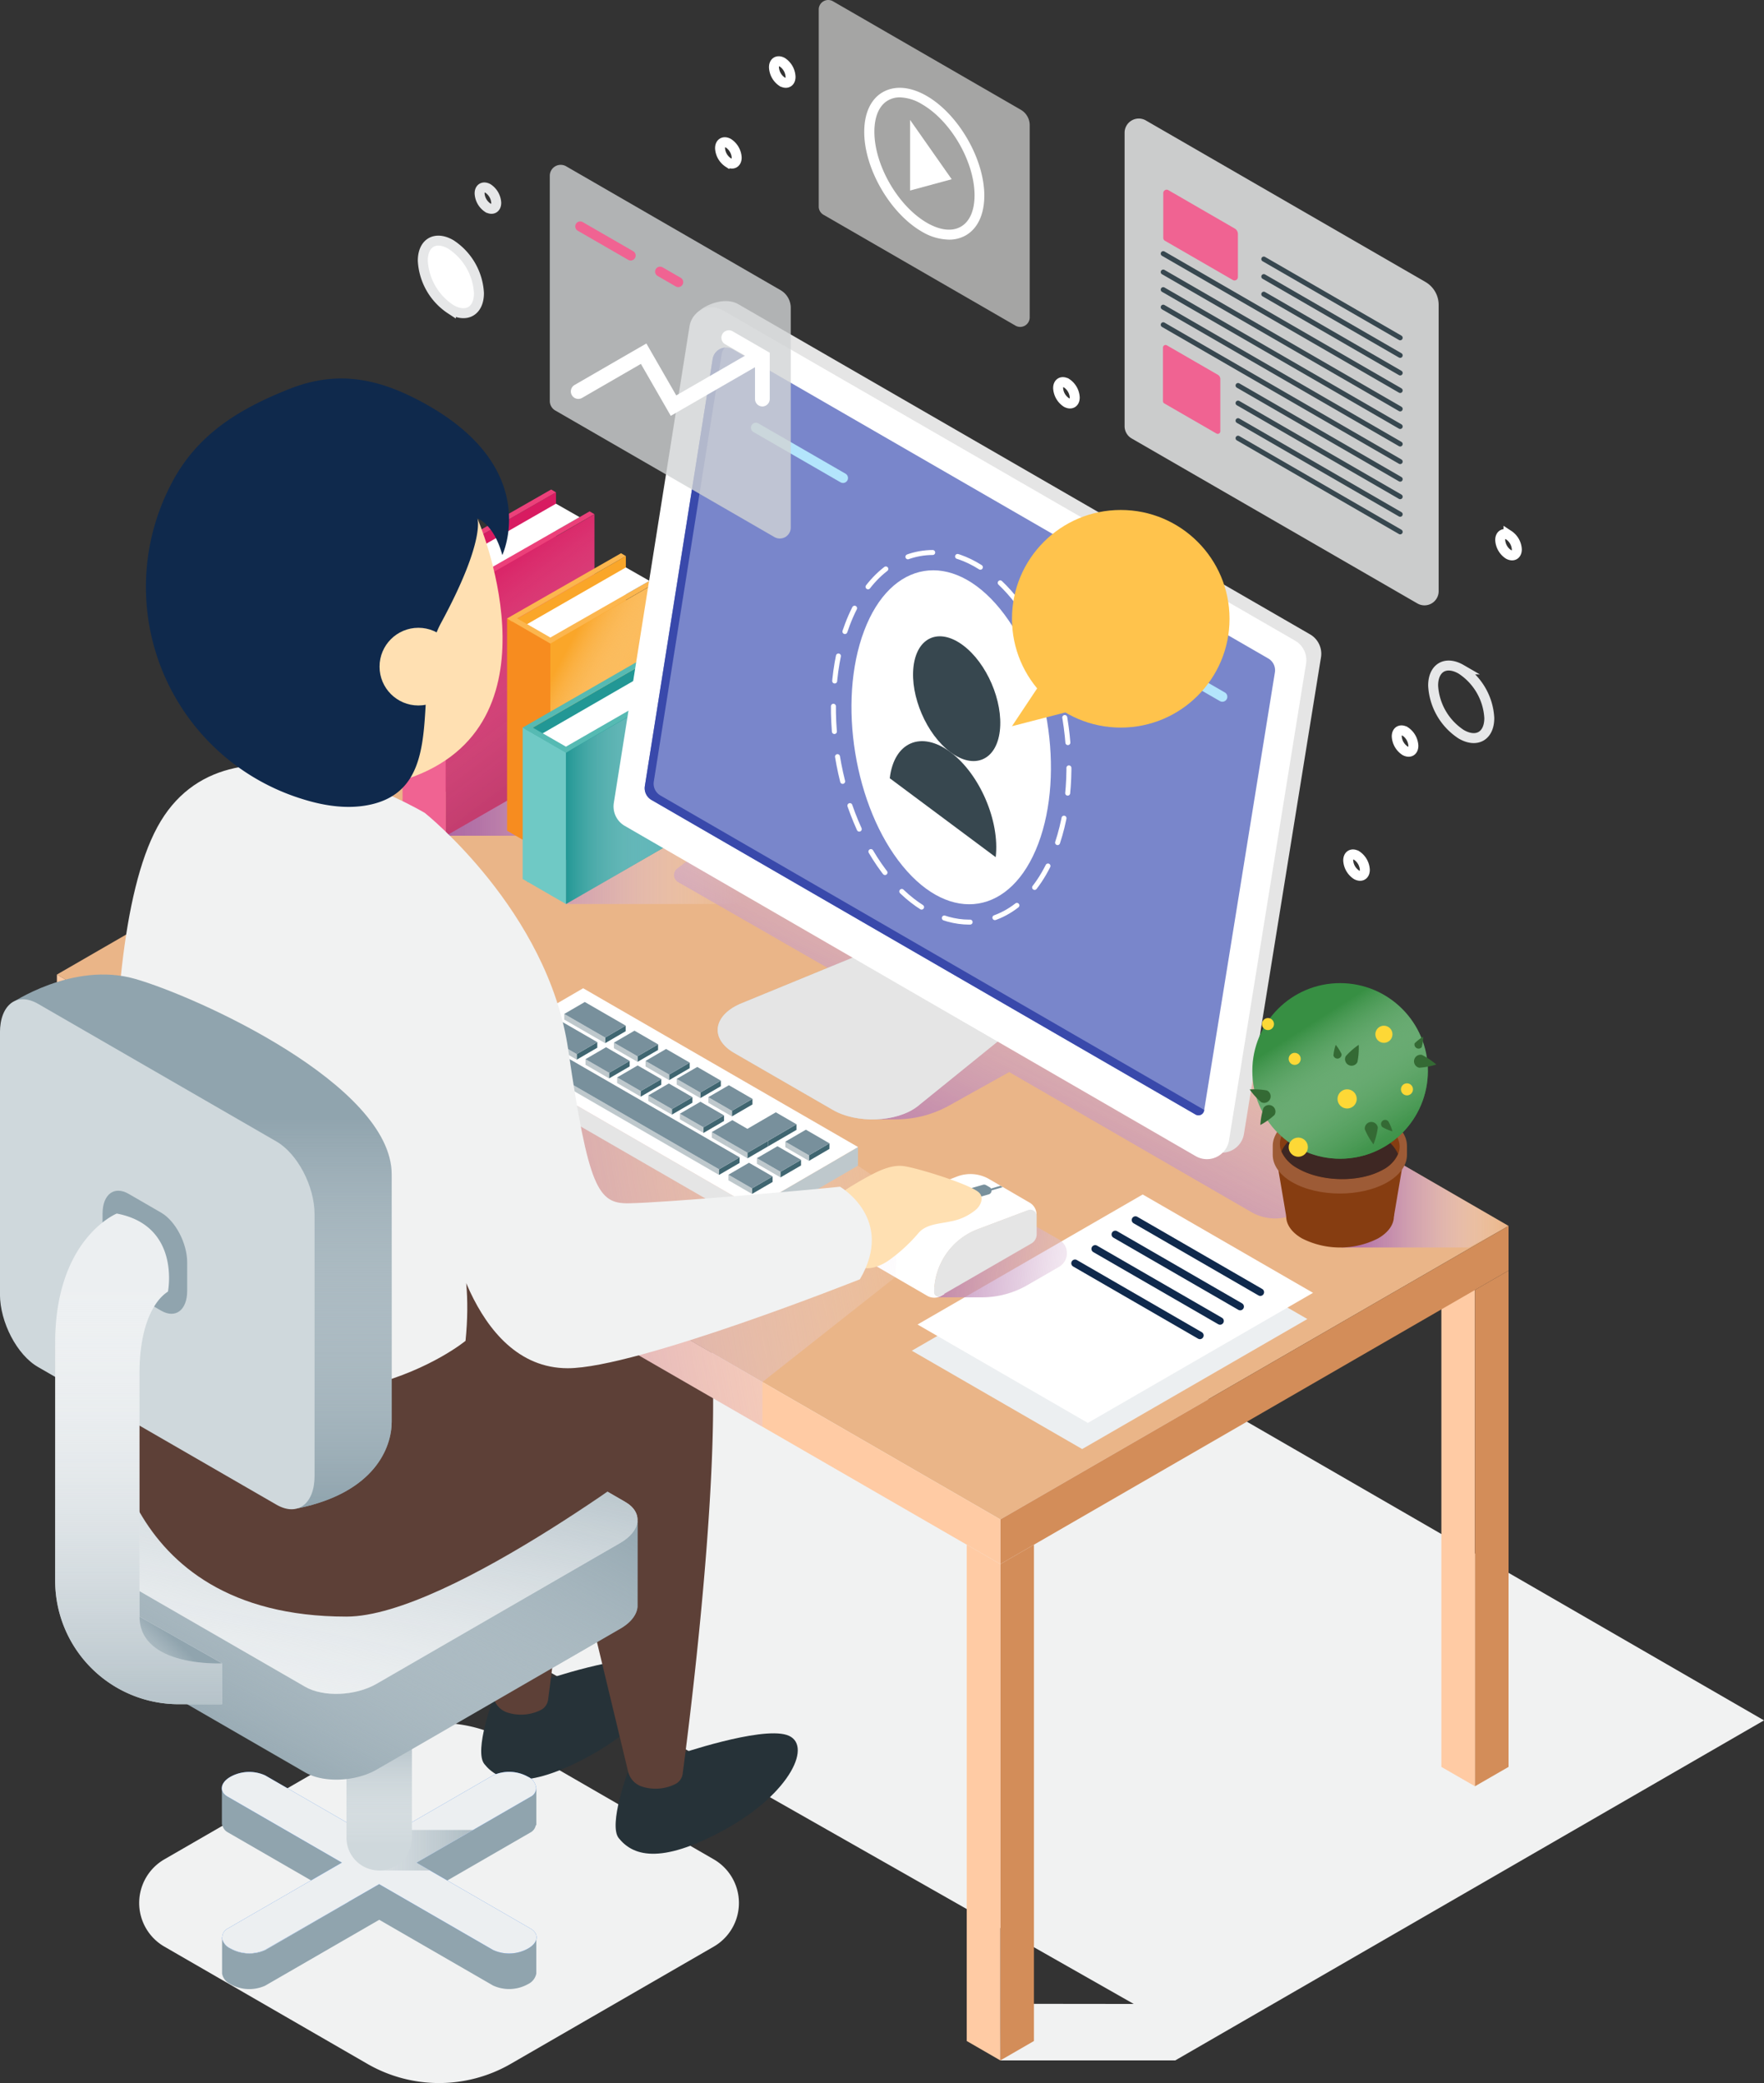 <svg xmlns="http://www.w3.org/2000/svg" xmlns:xlink="http://www.w3.org/1999/xlink" viewBox="0 0 354.34 418.27"><rect x="0" y="0" width="354.34" height="418.27" fill="#333333" stroke="none"/><defs><style>.cls-1{isolation:isolate;}.cls-2,.cls-21,.cls-3,.cls-48,.cls-62,.cls-67{fill:none;}.cls-2,.cls-62{stroke:#fff;}.cls-2,.cls-21,.cls-3,.cls-4,.cls-62,.cls-67{stroke-miterlimit:10;}.cls-2,.cls-3,.cls-4,.cls-48,.cls-69{stroke-width:2px;}.cls-3,.cls-4{stroke:#e6e7e8;}.cls-20,.cls-4{fill:#fff;}.cls-5,.cls-50,.cls-64{fill:#f1f2f2;}.cls-11,.cls-13,.cls-14,.cls-15,.cls-18,.cls-19,.cls-24,.cls-28,.cls-32,.cls-34,.cls-35,.cls-38,.cls-40,.cls-5,.cls-52,.cls-53,.cls-54,.cls-59{mix-blend-mode:multiply;}.cls-6{fill:#263238;}.cls-7{fill:#5d4037;}.cls-8{fill:#90a4ae;}.cls-9{fill:#2e7ae5;}.cls-10{fill:#eceff1;}.cls-11{fill:url(#linear-gradient);}.cls-12{fill:#cfd8dc;}.cls-13{fill:url(#linear-gradient-2);}.cls-14{fill:url(#linear-gradient-3);}.cls-15{fill:url(#linear-gradient-4);}.cls-16{fill:#ffcba4;}.cls-17{fill:#eab588;}.cls-18{fill:url(#linear-gradient-5);}.cls-19{fill:url(#linear-gradient-6);}.cls-21{stroke:#0f294c;stroke-width:1.5px;}.cls-21,.cls-48,.cls-62,.cls-67,.cls-69{stroke-linecap:round;}.cls-22{fill:#d81b61;}.cls-23{fill:#f06392;}.cls-24{opacity:0.5;fill:url(#linear-gradient-7);}.cls-25{fill:#ec407a;}.cls-26{fill:#faa629;}.cls-27{fill:#f78c1f;}.cls-28{fill:url(#linear-gradient-8);}.cls-29{fill:#fcb64e;}.cls-30{fill:#229795;}.cls-31{fill:#6fc9c5;}.cls-32{fill:url(#linear-gradient-9);}.cls-33{fill:#56bab3;}.cls-34{fill:url(#linear-gradient-10);}.cls-35{fill:url(#linear-gradient-11);}.cls-36{fill:#e5e5e5;}.cls-37{fill:#78909c;}.cls-38{fill:url(#linear-gradient-12);}.cls-39{fill:#d38d59;}.cls-40{fill:url(#linear-gradient-13);}.cls-41{fill:#bec8cc;}.cls-42{fill:#3f6570;}.cls-43{fill:#2e3333;}.cls-44{fill:#414849;}.cls-45{fill:#d0d2d3;}.cls-46{fill:#7986cb;}.cls-47{fill:#3949ab;}.cls-48{stroke:#b3e5fc;}.cls-48,.cls-69{stroke-linejoin:round;}.cls-49{fill:#ffe0b2;}.cls-51{fill:#0f294c;}.cls-52{fill:url(#linear-gradient-14);}.cls-53{fill:url(#linear-gradient-15);}.cls-54{fill:url(#linear-gradient-16);}.cls-55{fill:#863d11;}.cls-56{fill:#9d5b36;}.cls-57{fill:#3e2723;}.cls-58{fill:#378f43;}.cls-59{fill:url(#linear-gradient-17);}.cls-60{fill:#346a34;}.cls-61{fill:#fdd836;}.cls-62{stroke-dasharray:5.08 5.08;}.cls-63{fill:#37474f;}.cls-64,.cls-68{opacity:0.8;}.cls-65{fill:#dddddb;opacity:0.67;mix-blend-mode:hard-light;}.cls-66{fill:#ffc34c;}.cls-67{stroke:#37474f;}.cls-68,.cls-69{fill:#d1d3d4;}.cls-69{stroke:#f06392;}</style><linearGradient id="linear-gradient" x1="45.29" y1="371.52" x2="104.33" y2="371.52" gradientUnits="userSpaceOnUse"><stop offset="0" stop-color="#fff" stop-opacity="0"/><stop offset="1" stop-color="#90a4ae"/></linearGradient><linearGradient id="linear-gradient-2" x1="171.01" y1="402.84" x2="171.01" y2="375.49" xlink:href="#linear-gradient"/><linearGradient id="linear-gradient-3" x1="143.5" y1="391.66" x2="185.24" y2="313.47" xlink:href="#linear-gradient"/><linearGradient id="linear-gradient-4" x1="155.49" y1="392.65" x2="174.68" y2="299.11" xlink:href="#linear-gradient"/><linearGradient id="linear-gradient-5" x1="269.5" y1="241.52" x2="303.03" y2="241.52" gradientUnits="userSpaceOnUse"><stop offset="0" stop-color="#ad68a4"/><stop offset="0.11" stop-color="#b170a9" stop-opacity="0.95"/><stop offset="0.3" stop-color="#bd86b6" stop-opacity="0.8"/><stop offset="0.54" stop-color="#d0a9cb" stop-opacity="0.57"/><stop offset="0.81" stop-color="#ebdae9" stop-opacity="0.25"/><stop offset="1" stop-color="#fff" stop-opacity="0"/></linearGradient><linearGradient id="linear-gradient-6" x1="89.56" y1="165.73" x2="149.08" y2="165.73" xlink:href="#linear-gradient-5"/><linearGradient id="linear-gradient-7" x1="90.82" y1="117.38" x2="118.01" y2="153.52" gradientUnits="userSpaceOnUse"><stop offset="0" stop-color="#fff" stop-opacity="0"/><stop offset="0.17" stop-color="#ecdae1" stop-opacity="0.22"/><stop offset="0.45" stop-color="#cfa3b4" stop-opacity="0.56"/><stop offset="0.69" stop-color="#ba7c93" stop-opacity="0.8"/><stop offset="0.88" stop-color="#ad637f" stop-opacity="0.95"/><stop offset="1" stop-color="#a85a78"/></linearGradient><linearGradient id="linear-gradient-8" x1="110.01" y1="137.52" x2="132.08" y2="149.36" gradientUnits="userSpaceOnUse"><stop offset="0" stop-color="#fff" stop-opacity="0"/><stop offset="0.15" stop-color="#feeed6" stop-opacity="0.19"/><stop offset="0.38" stop-color="#fdd599" stop-opacity="0.47"/><stop offset="0.59" stop-color="#fbc169" stop-opacity="0.7"/><stop offset="0.77" stop-color="#fbb246" stop-opacity="0.86"/><stop offset="0.91" stop-color="#faa931" stop-opacity="0.96"/><stop offset="1" stop-color="#faa629"/></linearGradient><linearGradient id="linear-gradient-9" x1="113.69" y1="157.78" x2="143.33" y2="157.78" gradientUnits="userSpaceOnUse"><stop offset="0" stop-color="#fff" stop-opacity="0"/><stop offset="0.2" stop-color="#cee9ea" stop-opacity="0.26"/><stop offset="0.47" stop-color="#93ced2" stop-opacity="0.58"/><stop offset="0.71" stop-color="#68bbc0" stop-opacity="0.81"/><stop offset="0.89" stop-color="#4eafb5" stop-opacity="0.95"/><stop offset="1" stop-color="#44abb1"/></linearGradient><linearGradient id="linear-gradient-10" x1="239.85" y1="270.15" x2="286.1" y2="178.84" xlink:href="#linear-gradient-5"/><linearGradient id="linear-gradient-11" x1="267.52" y1="283.76" x2="327.73" y2="288.14" xlink:href="#linear-gradient-5"/><linearGradient id="linear-gradient-12" x1="301.94" y1="301.6" x2="348.2" y2="210.29" xlink:href="#linear-gradient-5"/><linearGradient id="linear-gradient-13" x1="126.27" y1="301.32" x2="291.6" y2="272.65" xlink:href="#linear-gradient-5"/><linearGradient id="linear-gradient-14" x1="135.23" y1="256.77" x2="135.23" y2="334.84" xlink:href="#linear-gradient"/><linearGradient id="linear-gradient-15" x1="122.68" y1="289.27" x2="122.68" y2="397.19" xlink:href="#linear-gradient"/><linearGradient id="linear-gradient-16" x1="112.3" y1="380.65" x2="130.67" y2="362.28" xlink:href="#linear-gradient"/><linearGradient id="linear-gradient-17" x1="263.16" y1="205.61" x2="279.85" y2="231.73" gradientUnits="userSpaceOnUse"><stop offset="0" stop-color="#fff" stop-opacity="0"/><stop offset="0.07" stop-color="#edf5ee" stop-opacity="0.09"/><stop offset="0.38" stop-color="#9fc9a5" stop-opacity="0.48"/><stop offset="0.66" stop-color="#67aa70" stop-opacity="0.76"/><stop offset="0.87" stop-color="#44964f" stop-opacity="0.94"/><stop offset="1" stop-color="#378f43"/></linearGradient></defs><title>illus</title><g class="cls-1"><g id="objects"><path id="_Path_" data-name="&lt;Path&gt;" class="cls-2" d="M378.75,182.25c0,1.06-.75,1.49-1.67,1a3.69,3.69,0,0,1-1.67-2.89c0-1.06.75-1.49,1.67-1A3.69,3.69,0,0,1,378.75,182.25Z" transform="translate(-94.84 -32.5)"/><path id="_Path_2" data-name="&lt;Path&gt;" class="cls-2" d="M242.82,64.15c0,1.06-.75,1.49-1.67,1a3.69,3.69,0,0,1-1.67-2.89c0-1.06.75-1.49,1.67-1A3.69,3.69,0,0,1,242.82,64.15Z" transform="translate(-94.84 -32.5)"/><path id="_Path_3" data-name="&lt;Path&gt;" class="cls-2" d="M399.53,142.82c0,1.06-.75,1.49-1.67,1a3.69,3.69,0,0,1-1.67-2.89c0-1.06.75-1.49,1.67-1A3.69,3.69,0,0,1,399.53,142.82Z" transform="translate(-94.84 -32.5)"/><path id="_Path_4" data-name="&lt;Path&gt;" class="cls-2" d="M253.64,47.93c0,1.06-.75,1.49-1.67,1A3.69,3.69,0,0,1,250.31,46c0-1.06.75-1.49,1.67-1A3.69,3.69,0,0,1,253.64,47.93Z" transform="translate(-94.84 -32.5)"/><path id="_Path_5" data-name="&lt;Path&gt;" class="cls-2" d="M310.73,112.32c0,1.06-.75,1.49-1.67,1a3.69,3.69,0,0,1-1.67-2.89c0-1.06.75-1.49,1.67-1A3.69,3.69,0,0,1,310.73,112.32Z" transform="translate(-94.84 -32.5)"/><path id="_Path_6" data-name="&lt;Path&gt;" class="cls-2" d="M369,207.16c0,1.06-.75,1.49-1.67,1a3.69,3.69,0,0,1-1.67-2.89c0-1.06.75-1.49,1.67-1A3.69,3.69,0,0,1,369,207.16Z" transform="translate(-94.84 -32.5)"/><path id="_Path_7" data-name="&lt;Path&gt;" class="cls-3" d="M194.52,73.23c0,1.06-.75,1.49-1.67,1a3.69,3.69,0,0,1-1.67-2.89c0-1.06.75-1.49,1.67-1A3.69,3.69,0,0,1,194.52,73.23Z" transform="translate(-94.84 -32.5)"/><path id="_Path_8" data-name="&lt;Path&gt;" class="cls-3" d="M394,176.68c0,3.6-2.53,5.06-5.64,3.26a12.47,12.47,0,0,1-5.64-9.77c0-3.6,2.53-5.06,5.64-3.26A12.47,12.47,0,0,1,394,176.68Z" transform="translate(-94.84 -32.5)"/><path id="_Path_9" data-name="&lt;Path&gt;" class="cls-4" d="M191.05,91.36c0,3.6-2.53,5.06-5.64,3.26a12.47,12.47,0,0,1-5.64-9.77c0-3.6,2.53-5.06,5.64-3.26A12.47,12.47,0,0,1,191.05,91.36Z" transform="translate(-94.84 -32.5)"/><path id="_Path_10" data-name="&lt;Path&gt;" class="cls-5" d="M168.62,446.91l-40.76-23.53a10.12,10.12,0,0,1,0-17.53l40.76-23.53a28.83,28.83,0,0,1,28.83,0l40.76,23.53a10.12,10.12,0,0,1,0,17.53l-40.76,23.53A28.83,28.83,0,0,1,168.62,446.91Z" transform="translate(-94.84 -32.5)"/><polygon id="_Path_11" data-name="&lt;Path&gt;" class="cls-5" points="200.94 413.73 236.07 413.73 354.34 345.45 143.9 223.95 31.59 290.97 227.74 402.39 201.01 402.36 200.94 413.73"/><g id="_Group_" data-name="&lt;Group&gt;"><path id="_Path_12" data-name="&lt;Path&gt;" class="cls-6" d="M204,369.93s16.46-5.64,21.86-3.94.9,11.68-12.41,19-18.65,5.07-21.33,1.71C190,384,194,373.31,194,373.31Z" transform="translate(-94.84 -32.5)"/><path id="_Path_13" data-name="&lt;Path&gt;" class="cls-7" d="M182.62,269.13s18.45-11,25.89,7c6.87,16.62-2.15,87-3.57,97.66a2.72,2.72,0,0,1-1.56,2.12,8.9,8.9,0,0,1-6.77.41,4.2,4.2,0,0,1-2.64-3l-16.88-70.17Z" transform="translate(-94.84 -32.5)"/></g><g id="_Group_2" data-name="&lt;Group&gt;"><path id="_Path_14" data-name="&lt;Path&gt;" class="cls-6" d="M231,384.81s16.46-5.64,21.86-3.94.9,11.68-12.41,19-18.65,5.07-21.33,1.71C217,398.9,221,388.19,221,388.19Z" transform="translate(-94.84 -32.5)"/><path id="_Path_15" data-name="&lt;Path&gt;" class="cls-7" d="M209.65,284s18.45-11,25.89,7c6.87,16.62-2.15,87-3.57,97.66a2.72,2.72,0,0,1-1.56,2.12,8.9,8.9,0,0,1-6.77.41,4.2,4.2,0,0,1-2.64-3L204.12,318Z" transform="translate(-94.84 -32.5)"/></g><g id="_Group_3" data-name="&lt;Group&gt;"><g id="_Group_4" data-name="&lt;Group&gt;"><g id="_Group_5" data-name="&lt;Group&gt;"><path id="_Path_16" data-name="&lt;Path&gt;" class="cls-8" d="M171,410.83l30.37-17.54a2,2,0,0,0,1.15-1.73l.06,0v7.4l-.12.06a2.08,2.08,0,0,1-1.09,1.45L171,418v-7.15Z" transform="translate(-94.84 -32.5)"/><path id="_Path_17" data-name="&lt;Path&gt;" class="cls-8" d="M202.57,428.79h0v-7.41l-63.16-29.85v7.4l.12.06a2.08,2.08,0,0,0,1.09,1.45l53.28,30.76a7.76,7.76,0,0,0,7-.29A3,3,0,0,0,202.57,428.79Z" transform="translate(-94.84 -32.5)"/><g id="_Group_6" data-name="&lt;Group&gt;"><path id="_Path_18" data-name="&lt;Path&gt;" class="cls-8" d="M141.13,430.92a3,3,0,0,1-1.68-2.12h0v-7.09a3,3,0,0,0,1.69,2.06,7.76,7.76,0,0,0,7,.29L171,410.83h0V418l-22.91,13.23A7.76,7.76,0,0,1,141.13,430.92Z" transform="translate(-94.84 -32.5)"/><path id="_Path_19" data-name="&lt;Path&gt;" class="cls-9" d="M201.39,419.74l-22.9-13.22,22.9-13.22a2,2,0,0,0,1.15-1.73,2.76,2.76,0,0,0-1.65-2.3,7.76,7.76,0,0,0-7-.29L171,402.2,148.11,389a7.76,7.76,0,0,0-7,.29c-2.07,1.19-2.29,3-.5,4l22.9,13.22-22.9,13.22a2,2,0,0,0-1.12,1.61c0,.11-.08.21-.07.33v0a3,3,0,0,0,1.69,2.06,7.76,7.76,0,0,0,7,.29L171,410.84l22.9,13.22a7.76,7.76,0,0,0,7-.29C203,422.58,203.18,420.78,201.39,419.74Z" transform="translate(-94.84 -32.5)"/><path id="_Path_20" data-name="&lt;Path&gt;" class="cls-10" d="M201.39,419.74l-22.9-13.22,22.9-13.22a2,2,0,0,0,1.15-1.73,2.76,2.76,0,0,0-1.65-2.3,7.76,7.76,0,0,0-7-.29L171,402.2,148.11,389a7.76,7.76,0,0,0-7,.29c-2.07,1.19-2.29,3-.5,4l22.9,13.22-22.9,13.22a2,2,0,0,0-1.12,1.61c0,.11-.08.21-.07.33v0a3,3,0,0,0,1.69,2.06,7.76,7.76,0,0,0,7,.29L171,410.84l22.9,13.22a7.76,7.76,0,0,0,7-.29C203,422.58,203.18,420.78,201.39,419.74Z" transform="translate(-94.84 -32.5)"/><polygon id="_Path_21" data-name="&lt;Path&gt;" class="cls-11" points="83.65 374.02 91.17 369.68 95.02 367.46 80.06 367.46 76.17 369.7 76.17 369.7 76.17 375.59 86.38 375.59 83.65 374.02"/></g></g><path id="_Path_22" data-name="&lt;Path&gt;" class="cls-12" d="M171,408.09h0a6.57,6.57,0,0,0,6.57-6.57v-26H164.44v26A6.57,6.57,0,0,0,171,408.09Z" transform="translate(-94.84 -32.5)"/><path id="_Path_23" data-name="&lt;Path&gt;" class="cls-13" d="M171,408.09h0a6.57,6.57,0,0,0,6.57-6.57v-26H164.44v26A6.57,6.57,0,0,0,171,408.09Z" transform="translate(-94.84 -32.5)"/></g><path id="_Path_24" data-name="&lt;Path&gt;" class="cls-8" d="M109.7,342.19l26.92-1,25.5-14.74c4.25-2.45,10.67-2.72,14.35-.59l22.52,13L222.9,338v17.11h0c-.11,1.55-1.27,3.17-3.48,4.44l-48.91,28.27c-4.25,2.45-10.67,2.72-14.35.59L112.19,363a4.27,4.27,0,0,1-2.43-3.46h0Z" transform="translate(-94.84 -32.5)"/><path id="_Path_25" data-name="&lt;Path&gt;" class="cls-14" d="M109.7,342.19l26.92-1,25.5-14.74c4.25-2.45,10.67-2.72,14.35-.59l22.52,13L222.9,338v17.11h0c-.11,1.55-1.27,3.17-3.48,4.44l-48.91,28.27c-4.25,2.45-10.67,2.72-14.35.59L112.19,363a4.27,4.27,0,0,1-2.43-3.46h0Z" transform="translate(-94.84 -32.5)"/><path id="_Path_26" data-name="&lt;Path&gt;" class="cls-10" d="M112.19,345.83l43.94,25.37c3.68,2.12,10.1,1.86,14.35-.59l48.91-28.27c4.25-2.45,4.71-6.16,1-8.28l-43.94-25.37c-3.68-2.12-10.1-1.86-14.35.59l-48.91,28.27C109,340,108.51,343.71,112.19,345.83Z" transform="translate(-94.84 -32.5)"/><path id="_Path_27" data-name="&lt;Path&gt;" class="cls-15" d="M112.19,345.83l43.94,25.37c3.68,2.12,10.1,1.86,14.35-.59l48.91-28.27c4.25-2.45,4.71-6.16,1-8.28l-43.94-25.37c-3.68-2.12-10.1-1.86-14.35.59l-48.91,28.27C109,340,108.51,343.71,112.19,345.83Z" transform="translate(-94.84 -32.5)"/></g><path id="_Path_28" data-name="&lt;Path&gt;" class="cls-7" d="M116.74,315.26s.56,41.85,47.69,41.85c20.87,0,66.36-35.14,66.36-35.14s5.08-15.91-6.45-24.18S183,276.55,183,276.55Z" transform="translate(-94.84 -32.5)"/><polygon id="_Path_29" data-name="&lt;Path&gt;" class="cls-8" points="24.93 304.31 18.18 308.21 18.18 208.55 24.93 204.66 24.93 304.31"/><polygon id="_Path_30" data-name="&lt;Path&gt;" class="cls-16" points="289.53 354.79 296.28 358.68 296.28 259.02 289.53 255.13 289.53 354.79"/><polygon id="_Path_31" data-name="&lt;Path&gt;" class="cls-17" points="200.94 305.1 11.43 195.69 113.52 136.75 303.03 246.16 200.94 305.1"/><polygon id="_Path_32" data-name="&lt;Path&gt;" class="cls-18" points="269.5 250.49 295.04 250.49 303.03 246.16 279.44 232.54 269.5 250.49"/><polygon id="_Path_33" data-name="&lt;Path&gt;" class="cls-19" points="89.56 167.82 109.28 167.82 113.69 181.53 149.08 181.53 149.08 163.4 111.04 149.94 89.56 167.82"/><g id="_Group_7" data-name="&lt;Group&gt;"><polygon id="_Path_34" data-name="&lt;Path&gt;" class="cls-10" points="217.38 290.97 183.16 271.22 228.39 245.1 262.61 264.86 217.38 290.97"/><polygon id="_Path_35" data-name="&lt;Path&gt;" class="cls-20" points="218.52 285.72 184.31 265.96 229.54 239.85 263.75 259.6 218.52 285.72"/><g id="_Group_8" data-name="&lt;Group&gt;"><line id="_Path_36" data-name="&lt;Path&gt;" class="cls-21" x1="228.08" y1="244.98" x2="253.17" y2="259.47"/><line id="_Path_37" data-name="&lt;Path&gt;" class="cls-21" x1="224.03" y1="247.87" x2="249.12" y2="262.36"/><line id="_Path_38" data-name="&lt;Path&gt;" class="cls-21" x1="219.99" y1="250.77" x2="245.08" y2="265.25"/><line id="_Path_39" data-name="&lt;Path&gt;" class="cls-21" x1="215.94" y1="253.66" x2="241.03" y2="268.15"/></g></g><g id="_Group_9" data-name="&lt;Group&gt;"><polygon id="_Path_40" data-name="&lt;Path&gt;" class="cls-22" points="111.68 146.26 81.83 163.4 81.83 116 111.68 98.86 111.68 146.26"/><polygon id="_Path_41" data-name="&lt;Path&gt;" class="cls-23" points="89.56 167.82 80.86 162.79 80.86 115.34 89.56 120.36 89.56 167.82"/><polygon id="_Path_42" data-name="&lt;Path&gt;" class="cls-22" points="119.41 150.68 89.56 167.82 89.56 120.42 119.41 103.28 119.41 150.68"/><polygon id="_Path_43" data-name="&lt;Path&gt;" class="cls-24" points="119.41 150.68 89.56 167.82 89.56 120.42 119.41 103.28 119.41 150.68"/><polygon id="_Path_44" data-name="&lt;Path&gt;" class="cls-25" points="119.41 103.25 118.44 102.68 89.55 119.21 82.9 115.38 111.68 98.86 110.71 98.29 81.87 114.79 81.87 114.79 80.86 115.37 81.83 116 81.88 115.97 89.56 120.42 90.61 119.81 90.58 119.8 119.41 103.25"/><polygon id="_Path_45" data-name="&lt;Path&gt;" class="cls-20" points="84.88 116.52 111.68 101.14 116.42 103.84 89.55 119.21 84.88 116.52"/></g><g id="_Group_10" data-name="&lt;Group&gt;"><polygon id="_Path_46" data-name="&lt;Path&gt;" class="cls-26" points="125.72 154.26 102.83 167.41 102.83 124.81 125.72 111.66 125.72 154.26"/><polygon id="_Path_47" data-name="&lt;Path&gt;" class="cls-27" points="110.56 171.83 101.86 166.81 101.86 124.15 110.56 129.18 110.56 171.83"/><polygon id="_Path_48" data-name="&lt;Path&gt;" class="cls-26" points="133.45 158.68 110.56 171.83 110.56 129.23 133.45 116.08 133.45 158.68"/><polygon id="_Path_49" data-name="&lt;Path&gt;" class="cls-28" points="133.45 158.68 110.56 171.83 110.56 129.23 133.45 116.08 133.45 158.68"/><polygon id="_Path_50" data-name="&lt;Path&gt;" class="cls-29" points="133.45 116.05 132.47 115.48 110.55 128.02 103.9 124.19 125.72 111.66 124.75 111.09 102.87 123.6 102.87 123.6 101.86 124.19 102.83 124.81 102.88 124.78 110.56 129.23 111.6 128.63 111.58 128.61 133.45 116.05"/><polygon id="_Path_51" data-name="&lt;Path&gt;" class="cls-20" points="105.88 125.33 125.72 113.94 130.46 116.64 110.55 128.02 105.88 125.33"/></g><g id="_Group_11" data-name="&lt;Group&gt;"><polygon id="_Path_52" data-name="&lt;Path&gt;" class="cls-30" points="135.6 159.99 105.96 177.11 105.96 146.73 135.6 129.62 135.6 159.99"/><polygon id="_Path_53" data-name="&lt;Path&gt;" class="cls-31" points="113.69 181.53 104.99 176.5 104.99 146.07 113.69 151.09 113.69 181.53"/><polygon id="_Path_54" data-name="&lt;Path&gt;" class="cls-30" points="143.33 164.41 113.69 181.53 113.69 151.15 143.33 134.03 143.33 164.41"/><polygon id="_Path_55" data-name="&lt;Path&gt;" class="cls-32" points="143.33 164.41 113.69 181.53 113.69 151.15 143.33 134.03 143.33 164.41"/><polygon id="_Path_56" data-name="&lt;Path&gt;" class="cls-33" points="143.33 134 142.36 133.44 113.68 149.94 107.03 146.11 135.6 129.62 134.63 129.05 106 145.52 106 145.52 104.99 146.1 105.96 146.73 106.01 146.7 113.69 151.15 114.73 150.54 114.71 150.53 143.33 134"/><polygon id="_Path_57" data-name="&lt;Path&gt;" class="cls-20" points="109.01 147.25 135.6 131.9 140.34 134.6 113.68 149.94 109.01 147.25"/></g><path id="_Path_58" data-name="&lt;Path&gt;" class="cls-34" d="M263.23,228.09l-32.18-18.47a1.63,1.63,0,0,1-.19-2.7l9.42-7.31,56.32,39.81Z" transform="translate(-94.84 -32.5)"/><g id="_Group_12" data-name="&lt;Group&gt;"><path id="_Path_59" data-name="&lt;Path&gt;" class="cls-35" d="M307.59,281.41l-5.85-3.34L282.5,293h9.59a18.23,18.23,0,0,0,9.11-2.44l6.4-3.69A3.17,3.17,0,0,0,307.59,281.41Z" transform="translate(-94.84 -32.5)"/><path id="_Path_60" data-name="&lt;Path&gt;" class="cls-20" d="M301.69,274l-8.14-4.73a7.51,7.51,0,0,0-6.42-.54L278.7,272a13.58,13.58,0,0,0-8.8,12.76,2.51,2.51,0,0,0,1.25,2.16l9.93,5.77a2.85,2.85,0,0,0,2.86,0l.61-.35-2-1.39a13.57,13.57,0,0,1,8.75-11.62l9.75-3.67,2,1.61v-.78A2.78,2.78,0,0,0,301.69,274Z" transform="translate(-94.84 -32.5)"/><path id="_Path_61" data-name="&lt;Path&gt;" class="cls-36" d="M291.3,279.28l10.06-3.79a1.27,1.27,0,0,1,1.72,1.19v3.67A2.13,2.13,0,0,1,302,282.2l-18.27,10.55a.84.84,0,0,1-1.25-.72h0a13.58,13.58,0,0,1,3.56-9.2h0A13.58,13.58,0,0,1,291.3,279.28Z" transform="translate(-94.84 -32.5)"/><polygon id="_Path_62" data-name="&lt;Path&gt;" class="cls-37" points="200.95 238.11 190.97 241.03 191.42 241.31 201.41 238.38 200.95 238.11"/><path id="_Path_63" data-name="&lt;Path&gt;" class="cls-37" d="M292.3,270.4l-4.69,1.35a.79.79,0,0,0-.56.61h0a.79.79,0,0,0,.38.84l.7.4a.79.79,0,0,0,.62.08l4.69-1.35a.79.79,0,0,0,.56-.61h0a.79.79,0,0,0-.38-.84l-.7-.4A.79.79,0,0,0,292.3,270.4Z" transform="translate(-94.84 -32.5)"/></g><path id="_Path_64" data-name="&lt;Path&gt;" class="cls-38" d="M270.58,257.27h4.2a22.08,22.08,0,0,0,10.78-2.81l12-6.69,48.59,28.09a9.64,9.64,0,0,0,9.69,0L374.28,265l-75.64-43.67Z" transform="translate(-94.84 -32.5)"/><g id="_Group_13" data-name="&lt;Group&gt;"><polygon id="_Path_65" data-name="&lt;Path&gt;" class="cls-39" points="200.94 305.1 200.94 314.07 303.03 255.13 303.03 246.16 200.94 305.1"/><polygon id="_Path_66" data-name="&lt;Path&gt;" class="cls-39" points="207.69 409.83 207.69 310.17 200.94 314.07 200.94 413.73 207.69 409.83"/><polygon id="_Path_67" data-name="&lt;Path&gt;" class="cls-39" points="296.28 358.68 303.03 354.79 303.03 255.13 296.28 259.02 296.28 358.68"/></g><g id="_Group_14" data-name="&lt;Group&gt;"><polygon id="_Path_68" data-name="&lt;Path&gt;" class="cls-16" points="11.43 195.69 11.43 204.66 11.43 304.31 18.18 308.21 18.18 208.55 200.94 314.07 200.94 305.1 11.43 195.69"/><polygon id="_Path_69" data-name="&lt;Path&gt;" class="cls-16" points="194.19 409.83 200.94 413.73 200.94 314.07 194.19 310.17 194.19 409.83"/></g><path id="_Path_70" data-name="&lt;Path&gt;" class="cls-40" d="M205.37,248.85c.63.15,61.8,17.72,61.8,17.72l8.16,5.47-.63,16.9L248,310v9l-50.29-29Z" transform="translate(-94.84 -32.5)"/><g id="_Group_15" data-name="&lt;Group&gt;"><polygon id="_Path_71" data-name="&lt;Path&gt;" class="cls-41" points="172.35 230.32 172.34 234.06 151.38 246.25 151.39 242.5 172.35 230.32"/><polygon id="_Path_72" data-name="&lt;Path&gt;" class="cls-36" points="151.39 242.5 151.38 246.25 96.16 214.37 96.18 210.63 151.39 242.5"/><polygon id="_Path_73" data-name="&lt;Path&gt;" class="cls-20" points="172.35 230.32 151.39 242.5 96.18 210.63 117.14 198.44 172.35 230.32"/><g id="_Group_16" data-name="&lt;Group&gt;"><g id="_Group_17" data-name="&lt;Group&gt;" class="cls-1"><g id="_Group_18" data-name="&lt;Group&gt;"><polygon id="_Path_74" data-name="&lt;Path&gt;" class="cls-42" points="125.68 205.94 125.68 207.07 121.55 209.47 121.56 208.34 125.68 205.94"/></g><g id="_Group_19" data-name="&lt;Group&gt;"><polygon id="_Path_75" data-name="&lt;Path&gt;" class="cls-41" points="121.56 208.34 121.55 209.47 113.34 204.73 113.34 203.6 121.56 208.34"/></g><g id="_Group_20" data-name="&lt;Group&gt;"><polygon id="_Path_76" data-name="&lt;Path&gt;" class="cls-37" points="125.68 205.94 121.56 208.34 113.34 203.6 117.47 201.2 125.68 205.94"/></g></g><g id="_Group_21" data-name="&lt;Group&gt;" class="cls-1"><g id="_Group_22" data-name="&lt;Group&gt;"><polygon id="_Path_77" data-name="&lt;Path&gt;" class="cls-42" points="119.98 209.26 119.98 210.38 115.85 212.78 115.85 211.66 119.98 209.26"/></g><g id="_Group_23" data-name="&lt;Group&gt;"><polygon id="_Path_78" data-name="&lt;Path&gt;" class="cls-41" points="115.85 211.66 115.85 212.78 107.64 208.04 107.64 206.92 115.85 211.66"/></g><g id="_Group_24" data-name="&lt;Group&gt;"><polygon id="_Path_79" data-name="&lt;Path&gt;" class="cls-37" points="119.98 209.26 115.85 211.66 107.64 206.92 111.77 204.52 119.98 209.26"/></g></g><g id="_Group_25" data-name="&lt;Group&gt;" class="cls-1"><g id="_Group_26" data-name="&lt;Group&gt;"><polygon id="_Path_80" data-name="&lt;Path&gt;" class="cls-43" points="111.04 210.73 111.04 211.85 106.91 214.25 106.91 213.13 111.04 210.73"/></g><g id="_Group_27" data-name="&lt;Group&gt;"><polygon id="_Path_81" data-name="&lt;Path&gt;" class="cls-43" points="106.91 213.13 106.91 214.25 101.92 211.37 101.92 210.24 106.91 213.13"/></g><g id="_Group_28" data-name="&lt;Group&gt;"><polygon id="_Path_82" data-name="&lt;Path&gt;" class="cls-44" points="111.04 210.73 106.91 213.13 101.92 210.24 106.05 207.84 111.04 210.73"/></g></g><g id="_Group_29" data-name="&lt;Group&gt;" class="cls-1"><g id="_Group_30" data-name="&lt;Group&gt;"><polygon id="_Path_83" data-name="&lt;Path&gt;" class="cls-42" points="132.19 209.7 132.19 210.83 128.06 213.22 128.06 212.1 132.19 209.7"/></g><g id="_Group_31" data-name="&lt;Group&gt;"><polygon id="_Path_84" data-name="&lt;Path&gt;" class="cls-41" points="128.06 212.1 128.06 213.22 123.32 210.49 123.32 209.36 128.06 212.1"/></g><g id="_Group_32" data-name="&lt;Group&gt;"><polygon id="_Path_85" data-name="&lt;Path&gt;" class="cls-37" points="132.19 209.7 128.06 212.1 123.32 209.36 127.45 206.96 132.19 209.7"/></g></g><g id="_Group_33" data-name="&lt;Group&gt;" class="cls-1"><g id="_Group_34" data-name="&lt;Group&gt;"><polygon id="_Path_86" data-name="&lt;Path&gt;" class="cls-42" points="126.48 213.02 126.48 214.14 122.35 216.54 122.36 215.42 126.48 213.02"/></g><g id="_Group_35" data-name="&lt;Group&gt;"><polygon id="_Path_87" data-name="&lt;Path&gt;" class="cls-41" points="122.36 215.42 122.35 216.54 117.61 213.8 117.61 212.68 122.36 215.42"/></g><g id="_Group_36" data-name="&lt;Group&gt;"><polygon id="_Path_88" data-name="&lt;Path&gt;" class="cls-37" points="126.48 213.02 122.36 215.42 117.61 212.68 121.74 210.28 126.48 213.02"/></g></g><g id="_Group_37" data-name="&lt;Group&gt;" class="cls-1"><g id="_Group_38" data-name="&lt;Group&gt;"><polygon id="_Path_89" data-name="&lt;Path&gt;" class="cls-42" points="138.54 213.37 138.54 214.49 134.41 216.89 134.41 215.77 138.54 213.37"/></g><g id="_Group_39" data-name="&lt;Group&gt;"><polygon id="_Path_90" data-name="&lt;Path&gt;" class="cls-41" points="134.41 215.77 134.41 216.89 129.67 214.15 129.67 213.03 134.41 215.77"/></g><g id="_Group_40" data-name="&lt;Group&gt;"><polygon id="_Path_91" data-name="&lt;Path&gt;" class="cls-37" points="138.54 213.37 134.41 215.77 129.67 213.03 133.8 210.63 138.54 213.37"/></g></g><g id="_Group_41" data-name="&lt;Group&gt;" class="cls-1"><g id="_Group_42" data-name="&lt;Group&gt;"><polygon id="_Path_92" data-name="&lt;Path&gt;" class="cls-42" points="132.84 216.68 132.83 217.81 128.7 220.21 128.71 219.08 132.84 216.68"/></g><g id="_Group_43" data-name="&lt;Group&gt;"><polygon id="_Path_93" data-name="&lt;Path&gt;" class="cls-41" points="128.71 219.08 128.7 220.21 123.96 217.47 123.97 216.34 128.71 219.08"/></g><g id="_Group_44" data-name="&lt;Group&gt;"><polygon id="_Path_94" data-name="&lt;Path&gt;" class="cls-37" points="132.84 216.68 128.71 219.08 123.97 216.34 128.09 213.94 132.84 216.68"/></g></g><g id="_Group_45" data-name="&lt;Group&gt;" class="cls-1"><g id="_Group_46" data-name="&lt;Group&gt;"><polygon id="_Path_95" data-name="&lt;Path&gt;" class="cls-42" points="144.8 216.98 144.8 218.11 140.67 220.5 140.67 219.38 144.8 216.98"/></g><g id="_Group_47" data-name="&lt;Group&gt;"><polygon id="_Path_96" data-name="&lt;Path&gt;" class="cls-41" points="140.67 219.38 140.67 220.5 135.93 217.77 135.93 216.64 140.67 219.38"/></g><g id="_Group_48" data-name="&lt;Group&gt;"><polygon id="_Path_97" data-name="&lt;Path&gt;" class="cls-37" points="144.8 216.98 140.67 219.38 135.93 216.64 140.06 214.24 144.8 216.98"/></g></g><g id="_Group_49" data-name="&lt;Group&gt;" class="cls-1"><g id="_Group_50" data-name="&lt;Group&gt;"><polygon id="_Path_98" data-name="&lt;Path&gt;" class="cls-42" points="139.09 220.3 139.09 221.42 134.96 223.82 134.97 222.7 139.09 220.3"/></g><g id="_Group_51" data-name="&lt;Group&gt;"><polygon id="_Path_99" data-name="&lt;Path&gt;" class="cls-41" points="134.97 222.7 134.96 223.82 130.22 221.08 130.22 219.96 134.97 222.7"/></g><g id="_Group_52" data-name="&lt;Group&gt;"><polygon id="_Path_100" data-name="&lt;Path&gt;" class="cls-37" points="139.09 220.3 134.97 222.7 130.22 219.96 134.35 217.56 139.09 220.3"/></g></g><g id="_Group_53" data-name="&lt;Group&gt;" class="cls-1"><g id="_Group_54" data-name="&lt;Group&gt;"><polygon id="_Path_101" data-name="&lt;Path&gt;" class="cls-42" points="151.15 220.65 151.15 221.77 147.02 224.17 147.02 223.05 151.15 220.65"/></g><g id="_Group_55" data-name="&lt;Group&gt;"><polygon id="_Path_102" data-name="&lt;Path&gt;" class="cls-41" points="147.02 223.05 147.02 224.17 142.28 221.43 142.28 220.31 147.02 223.05"/></g><g id="_Group_56" data-name="&lt;Group&gt;"><polygon id="_Path_103" data-name="&lt;Path&gt;" class="cls-37" points="151.15 220.65 147.02 223.05 142.28 220.31 146.41 217.91 151.15 220.65"/></g></g><g id="_Group_57" data-name="&lt;Group&gt;" class="cls-1"><g id="_Group_58" data-name="&lt;Group&gt;"><polygon id="_Path_104" data-name="&lt;Path&gt;" class="cls-42" points="145.44 223.96 145.44 225.09 141.31 227.49 141.32 226.36 145.44 223.96"/></g><g id="_Group_59" data-name="&lt;Group&gt;"><polygon id="_Path_105" data-name="&lt;Path&gt;" class="cls-41" points="141.32 226.36 141.31 227.49 136.57 224.75 136.57 223.63 141.32 226.36"/></g><g id="_Group_60" data-name="&lt;Group&gt;"><polygon id="_Path_106" data-name="&lt;Path&gt;" class="cls-37" points="145.44 223.96 141.32 226.36 136.57 223.63 140.7 221.23 145.44 223.96"/></g></g><g id="_Group_61" data-name="&lt;Group&gt;" class="cls-1"><g id="_Group_62" data-name="&lt;Group&gt;"><polygon id="_Path_107" data-name="&lt;Path&gt;" class="cls-42" points="159.99 225.75 159.99 226.88 154.28 230.19 154.29 229.07 159.99 225.75"/></g><g id="_Group_63" data-name="&lt;Group&gt;"><polygon id="_Path_108" data-name="&lt;Path&gt;" class="cls-41" points="146 229.07 146 230.19 142.98 228.45 142.98 227.32 146 229.07"/></g><g id="_Group_64" data-name="&lt;Group&gt;"><polygon id="_Path_109" data-name="&lt;Path&gt;" class="cls-41" points="150.16 231.47 150.16 232.59 146 230.19 146 229.07 150.16 231.47"/></g><g id="_Group_65" data-name="&lt;Group&gt;"><polygon id="_Path_110" data-name="&lt;Path&gt;" class="cls-42" points="154.29 229.07 154.28 230.19 150.16 232.59 150.16 231.47 154.29 229.07"/></g><g id="_Group_66" data-name="&lt;Group&gt;"><polygon id="_Path_111" data-name="&lt;Path&gt;" class="cls-37" points="159.99 225.75 154.29 229.07 150.16 231.47 146 229.07 142.98 227.32 147.11 224.92 150.13 226.67 155.84 223.35 159.99 225.75"/></g></g><g id="_Group_67" data-name="&lt;Group&gt;" class="cls-1"><g id="_Group_68" data-name="&lt;Group&gt;"><polygon id="_Path_112" data-name="&lt;Path&gt;" class="cls-42" points="148.57 232.39 148.56 233.52 144.43 235.92 144.44 234.79 148.57 232.39"/></g><g id="_Group_69" data-name="&lt;Group&gt;"><polygon id="_Path_113" data-name="&lt;Path&gt;" class="cls-41" points="144.44 234.79 144.43 235.92 109.03 215.47 109.03 214.35 144.44 234.79"/></g><g id="_Group_70" data-name="&lt;Group&gt;"><polygon id="_Path_114" data-name="&lt;Path&gt;" class="cls-37" points="148.57 232.39 144.44 234.79 109.03 214.35 113.16 211.95 148.57 232.39"/></g></g><g id="_Group_71" data-name="&lt;Group&gt;" class="cls-1"><g id="_Group_72" data-name="&lt;Group&gt;"><polygon id="_Path_115" data-name="&lt;Path&gt;" class="cls-42" points="166.62 229.58 166.61 230.7 162.49 233.1 162.49 231.98 166.62 229.58"/></g><g id="_Group_73" data-name="&lt;Group&gt;"><polygon id="_Path_116" data-name="&lt;Path&gt;" class="cls-41" points="162.49 231.98 162.49 233.1 157.75 230.36 157.75 229.24 162.49 231.98"/></g><g id="_Group_74" data-name="&lt;Group&gt;"><polygon id="_Path_117" data-name="&lt;Path&gt;" class="cls-37" points="166.62 229.58 162.49 231.98 157.75 229.24 161.88 226.84 166.62 229.58"/></g></g><g id="_Group_75" data-name="&lt;Group&gt;" class="cls-1"><g id="_Group_76" data-name="&lt;Group&gt;"><polygon id="_Path_118" data-name="&lt;Path&gt;" class="cls-42" points="160.91 232.89 160.91 234.02 156.78 236.42 156.78 235.29 160.91 232.89"/></g><g id="_Group_77" data-name="&lt;Group&gt;"><polygon id="_Path_119" data-name="&lt;Path&gt;" class="cls-41" points="156.78 235.29 156.78 236.42 152.04 233.68 152.04 232.56 156.78 235.29"/></g><g id="_Group_78" data-name="&lt;Group&gt;"><polygon id="_Path_120" data-name="&lt;Path&gt;" class="cls-37" points="160.91 232.89 156.78 235.29 152.04 232.56 156.17 230.16 160.91 232.89"/></g></g><g id="_Group_79" data-name="&lt;Group&gt;" class="cls-1"><g id="_Group_80" data-name="&lt;Group&gt;"><polygon id="_Path_121" data-name="&lt;Path&gt;" class="cls-42" points="155.19 236.22 155.19 237.34 151.06 239.74 151.06 238.62 155.19 236.22"/></g><g id="_Group_81" data-name="&lt;Group&gt;"><polygon id="_Path_122" data-name="&lt;Path&gt;" class="cls-41" points="151.06 238.62 151.06 239.74 146.32 237 146.32 235.88 151.06 238.62"/></g><g id="_Group_82" data-name="&lt;Group&gt;"><polygon id="_Path_123" data-name="&lt;Path&gt;" class="cls-37" points="155.19 236.22 151.06 238.62 146.32 235.88 150.45 233.48 155.19 236.22"/></g></g></g></g><path id="_Path_124" data-name="&lt;Path&gt;" class="cls-45" d="M242.32,243.93l19.82,11.44c4.82,2.79,12.79,2.48,16.93-.66l22.6-18.28L275.12,221.1l-31.67,13C238,236.54,237.49,241.14,242.32,243.93Z" transform="translate(-94.84 -32.5)"/><path id="_Path_125" data-name="&lt;Path&gt;" class="cls-36" d="M242.32,243.93l19.82,11.44c4.82,2.79,12.79,2.48,16.93-.66l22.6-18.28L275.12,221.1l-31.67,13C238,236.54,237.49,241.14,242.32,243.93Z" transform="translate(-94.84 -32.5)"/><path id="_Path_126" data-name="&lt;Path&gt;" class="cls-36" d="M221.14,192.46l13.25-96.31c.24-1.49,5.27-4.41,8.65-2.63L358,159.88a4.5,4.5,0,0,1,2.19,4.61l-15.47,95.7a4.48,4.48,0,0,1-4.3,3.76v0h-3.34l1-.57-.09,0L223.33,197.06A4.5,4.5,0,0,1,221.14,192.46Z" transform="translate(-94.84 -32.5)"/><path id="_Path_127" data-name="&lt;Path&gt;" class="cls-20" d="M335,264.64,220.33,198.33a4.5,4.5,0,0,1-2.19-4.6L233.35,98A4.5,4.5,0,0,1,240,94.79L355,161.15a4.5,4.5,0,0,1,2.19,4.61l-15.47,95.7A4.5,4.5,0,0,1,335,264.64Z" transform="translate(-94.84 -32.5)"/><path id="_Path_128" data-name="&lt;Path&gt;" class="cls-46" d="M335,256.3,225.71,193.13a2.73,2.73,0,0,1-1.33-2.79L238,104.59a2.73,2.73,0,0,1,4.06-1.94L349.6,164.72a2.73,2.73,0,0,1,1.33,2.8l-14.22,88A1.15,1.15,0,0,1,335,256.3Z" transform="translate(-94.84 -32.5)"/><path id="_Path_129" data-name="&lt;Path&gt;" class="cls-47" d="M227.5,192.23a2.73,2.73,0,0,1-1.33-2.79l13.62-85.75a2.7,2.7,0,0,1,.66-1.39,2.73,2.73,0,0,0-2.46,2.29l-13.62,85.75a2.73,2.73,0,0,0,1.33,2.79L335,256.3a1.15,1.15,0,0,0,1.71-.81l0-.13Z" transform="translate(-94.84 -32.5)"/><line id="_Path_130" data-name="&lt;Path&gt;" class="cls-48" x1="151.84" y1="85.88" x2="169.34" y2="95.98"/><g id="_Group_83" data-name="&lt;Group&gt;"><line id="_Path_131" data-name="&lt;Path&gt;" class="cls-48" x1="242.18" y1="137.97" x2="245.54" y2="139.91"/><line id="_Path_132" data-name="&lt;Path&gt;" class="cls-48" x1="235.7" y1="134.26" x2="238.56" y2="135.91"/><line id="_Path_133" data-name="&lt;Path&gt;" class="cls-48" x1="228.85" y1="130.28" x2="231.75" y2="131.95"/></g><path id="_Path_134" data-name="&lt;Path&gt;" class="cls-49" d="M190.74,136.6s17.48,40.22-12.61,51.76S190.74,136.6,190.74,136.6Z" transform="translate(-94.84 -32.5)"/><path id="_Path_135" data-name="&lt;Path&gt;" class="cls-49" d="M264.36,271.88c.06-.2.2-.37.59-.62,1.36-.88,2.76-1.7,4.19-2.48,2.15-1.16,4.78-2.48,7.28-2.12,2.91.42,13.25,3.64,15.05,5.28,1.08,1,.4,2.54-.52,3.4a10.88,10.88,0,0,1-5.13,2.41c-2.14.49-4.82.5-6.4,2.25a32.88,32.88,0,0,1-5.92,5.49,9.92,9.92,0,0,1-2.94,1.46c-1,.27-2.7.46-3.16-.61-.54-1.26-.91-2.6-1.47-3.87-1.07-2.44-2.27-5-2.17-7.7a15.31,15.31,0,0,1,.49-2C264.31,272.34,264.29,272.09,264.36,271.88Z" transform="translate(-94.84 -32.5)"/><path id="_Path_136" data-name="&lt;Path&gt;" class="cls-50" d="M180.17,195.73s24.73,19.66,28.8,47.48,6,31,12.11,30.91c7.08-.09,35.62-2.61,42.49-3.33,0,0,11.15,6.44,4,18.59,0,0-44.86,17.86-58.68,17.86-19.82,0-24.38-30.69-24.38-30.69s5.64,7.59,3.84,25.19c0,0-27.34,22.68-68.58,2.64,0,0-7.64-79.37,6.67-105.79S180.17,195.73,180.17,195.73Z" transform="translate(-94.84 -32.5)"/><path id="_Path_137" data-name="&lt;Path&gt;" class="cls-51" d="M190.74,136.6s3.3,1.06,5,7.36c0,0,8.16-17.27-15.51-30.39-9.22-5.11-17.49-6.8-27.19-3-10.29,4.08-18.93,9.29-24.06,19.61A44.57,44.57,0,0,0,155.76,193c4.45,1.38,9.24,2.07,13.77,1,15.76-3.74,7.55-24.67,13.87-36.35C192.39,141.08,190.74,136.6,190.74,136.6Z" transform="translate(-94.84 -32.5)"/><path id="_Path_138" data-name="&lt;Path&gt;" class="cls-8" d="M96.95,234.05s12.51-8.57,25-5,51.57,21.29,51.57,39.28V318c0,5.16-3.42,14.16-18.74,17.34Z" transform="translate(-94.84 -32.5)"/><path id="_Path_139" data-name="&lt;Path&gt;" class="cls-52" d="M96.95,234.05s12.51-8.57,25-5,51.57,21.29,51.57,39.28V318c0,5.16-3.42,14.16-18.74,17.34Z" transform="translate(-94.84 -32.5)"/><path id="_Path_140" data-name="&lt;Path&gt;" class="cls-12" d="M102.49,307l47.88,27.64c4.23,2.44,7.66-.15,7.66-5.79V276.34c0-5.64-3.43-12.19-7.66-14.63l-47.88-27.64c-4.23-2.44-7.66.15-7.66,5.79v52.55C94.84,298,98.26,304.59,102.49,307Z" transform="translate(-94.84 -32.5)"/><path id="_Path_141" data-name="&lt;Path&gt;" class="cls-8" d="M120.67,291.9l6.54,3.78c2.89,1.67,5.23-.1,5.23-4V286c0-3.85-2.34-8.32-5.23-10l-6.54-3.78c-2.89-1.67-5.23.1-5.23,4v5.69C115.44,285.77,117.78,290.24,120.67,291.9Z" transform="translate(-94.84 -32.5)"/><g id="_Group_84" data-name="&lt;Group&gt;"><path id="_Path_142" data-name="&lt;Path&gt;" class="cls-10" d="M118.29,276.18s-12.37,5-12.37,26V349.9a24.8,24.8,0,0,0,24.8,24.8h8.71v-8.2l-16.57-9.39V308.25c0-9.06,2.66-14.45,5.72-16.4C128.58,291.85,131.2,278.62,118.29,276.18Z" transform="translate(-94.84 -32.5)"/><path id="_Path_143" data-name="&lt;Path&gt;" class="cls-53" d="M118.29,276.18s-12.37,5-12.37,26V349.9a24.8,24.8,0,0,0,24.8,24.8h8.71v-8.2l-16.57-9.39V308.25c0-9.06,2.66-14.45,5.72-16.4C128.58,291.85,131.2,278.62,118.29,276.18Z" transform="translate(-94.84 -32.5)"/><path id="_Path_144" data-name="&lt;Path&gt;" class="cls-12" d="M139.44,366.5s-16.57.86-16.57-9.39Z" transform="translate(-94.84 -32.5)"/><path id="_Path_145" data-name="&lt;Path&gt;" class="cls-54" d="M139.44,366.5s-16.57.86-16.57-9.39Z" transform="translate(-94.84 -32.5)"/></g><circle id="_Path_146" data-name="&lt;Path&gt;" class="cls-49" cx="84.04" cy="133.86" r="7.8"/><g id="_Group_85" data-name="&lt;Group&gt;"><g id="_Group_86" data-name="&lt;Group&gt;"><path id="_Path_147" data-name="&lt;Path&gt;" class="cls-55" d="M371.66,281.17a16.9,16.9,0,0,1-15.29,0c-4.22-2.44-4.22-6.39,0-8.83a16.9,16.9,0,0,1,15.29,0C375.89,274.77,375.89,278.73,371.66,281.17Z" transform="translate(-94.84 -32.5)"/><polygon id="_Path_148" data-name="&lt;Path&gt;" class="cls-55" points="258.37 244.25 256.12 231 282.24 231 280 244.25 258.37 244.25"/><path id="_Path_149" data-name="&lt;Path&gt;" class="cls-56" d="M373.51,257.09c-5.26-3-13.8-3-19.06,0-2.63,1.52-3.95,3.51-3.95,5.5h0v1.82c0,2,1.32,4,3.95,5.5,5.26,3,13.8,3,19.06,0,2.63-1.52,3.95-3.51,3.95-5.5v-1.82C377.46,260.6,376.14,258.61,373.51,257.09Z" transform="translate(-94.84 -32.5)"/><path id="_Path_150" data-name="&lt;Path&gt;" class="cls-55" d="M372.55,267.42c-4.64,2.56-12.23,2.43-17-.3s-4.81-7-.18-9.59,12.23-2.43,17,.3S377.19,264.86,372.55,267.42Z" transform="translate(-94.84 -32.5)"/><path id="_Path_151" data-name="&lt;Path&gt;" class="cls-57" d="M372.37,260.77c-4.73-2.73-12.33-2.87-17-.3a6.57,6.57,0,0,0-3.12,3.22,7.23,7.23,0,0,0,3.29,3.44c4.73,2.73,12.33,2.87,17,.3a6.57,6.57,0,0,0,3.12-3.22A7.23,7.23,0,0,0,372.37,260.77Z" transform="translate(-94.84 -32.5)"/></g><g id="_Group_87" data-name="&lt;Group&gt;"><circle id="_Path_152" data-name="&lt;Path&gt;" class="cls-58" cx="269.19" cy="215.04" r="17.63"/><circle id="_Path_153" data-name="&lt;Path&gt;" class="cls-59" cx="269.19" cy="215.04" r="17.63"/><path id="_Path_154" data-name="&lt;Path&gt;" class="cls-60" d="M348.62,255a1.31,1.31,0,1,1,2.22,1.4,14.38,14.38,0,0,1-2.83,2A14.39,14.39,0,0,1,348.62,255Z" transform="translate(-94.84 -32.5)"/><path id="_Path_155" data-name="&lt;Path&gt;" class="cls-60" d="M349.33,251.46a1.31,1.31,0,0,1-1.13,2.37,14.38,14.38,0,0,1-2.34-2.57A14.39,14.39,0,0,1,349.33,251.46Z" transform="translate(-94.84 -32.5)"/><path id="_Path_156" data-name="&lt;Path&gt;" class="cls-60" d="M367.51,245.77a1.31,1.31,0,0,1-2.35-1.18,14.38,14.38,0,0,1,2.61-2.29A14.38,14.38,0,0,1,367.51,245.77Z" transform="translate(-94.84 -32.5)"/><path id="_Path_157" data-name="&lt;Path&gt;" class="cls-60" d="M379.93,246.9a1.31,1.31,0,0,1,.53-2.58,14.38,14.38,0,0,1,2.89,1.93A14.38,14.38,0,0,1,379.93,246.9Z" transform="translate(-94.84 -32.5)"/><path id="_Path_158" data-name="&lt;Path&gt;" class="cls-60" d="M380.42,242.78A.83.83,0,0,1,379,242a9.06,9.06,0,0,1,1.73-1.34A9.05,9.05,0,0,1,380.42,242.78Z" transform="translate(-94.84 -32.5)"/><path id="_Path_159" data-name="&lt;Path&gt;" class="cls-60" d="M364.32,244.15a.83.83,0,0,1-1.63.29,9.06,9.06,0,0,1,.46-2.14A9.06,9.06,0,0,1,364.32,244.15Z" transform="translate(-94.84 -32.5)"/><path id="_Path_160" data-name="&lt;Path&gt;" class="cls-60" d="M369,259.28a1.31,1.31,0,1,1,2.61-.35,14.38,14.38,0,0,1-.88,3.36A14.38,14.38,0,0,1,369,259.28Z" transform="translate(-94.84 -32.5)"/><path id="_Path_161" data-name="&lt;Path&gt;" class="cls-60" d="M372.54,258.83a.83.83,0,1,1,1.18-1.16,9.06,9.06,0,0,1,.83,2A9.06,9.06,0,0,1,372.54,258.83Z" transform="translate(-94.84 -32.5)"/><circle id="_Path_162" data-name="&lt;Path&gt;" class="cls-61" cx="260.07" cy="212.62" r="1.21"/><circle id="_Path_163" data-name="&lt;Path&gt;" class="cls-61" cx="282.62" cy="218.74" r="1.21"/><circle id="_Path_164" data-name="&lt;Path&gt;" class="cls-61" cx="254.7" cy="205.63" r="1.21"/><circle id="_Path_165" data-name="&lt;Path&gt;" class="cls-61" cx="270.6" cy="220.66" r="1.93"/><circle id="_Path_166" data-name="&lt;Path&gt;" class="cls-61" cx="260.79" cy="230.35" r="1.93"/><circle id="_Path_167" data-name="&lt;Path&gt;" class="cls-61" cx="277.99" cy="207.68" r="1.72"/></g></g><g id="_Group_88" data-name="&lt;Group&gt;"><path id="_Path_168" data-name="&lt;Path&gt;" class="cls-62" d="M289.52,217.66c-5.66,0-11.4-3.2-16.16-9-10.54-12.88-14.19-35.18-8.3-50.75,3.48-9.2,9.76-14.47,17.23-14.47,5.66,0,11.4,3.2,16.16,9,10.54,12.89,14.19,35.18,8.3,50.75C303.28,212.39,297,217.66,289.52,217.66Z" transform="translate(-94.84 -32.5)"/></g><path id="_Path_169" data-name="&lt;Path&gt;" class="cls-20" d="M303.4,201.92c-5.39,14.27-17.6,16.26-27.26,4.46s-13.11-32.94-7.72-47.21,17.6-16.26,27.26-4.46S308.79,187.65,303.4,201.92Z" transform="translate(-94.84 -32.5)"/><g id="_Group_89" data-name="&lt;Group&gt;"><path id="_Path_170" data-name="&lt;Path&gt;" class="cls-63" d="M295.68,179.25c-.69,5.93-5.14,7.84-9.93,4.28s-8.11-11.26-7.41-17.19,5.14-7.84,9.93-4.28S296.37,173.32,295.68,179.25Z" transform="translate(-94.84 -32.5)"/><path id="_Path_171" data-name="&lt;Path&gt;" class="cls-63" d="M285.75,183.52c-5.88-4.38-11.33-2-12.18,5.25l21.28,15.85C295.7,197.35,291.63,187.9,285.75,183.52Z" transform="translate(-94.84 -32.5)"/></g><path id="_Path_172" data-name="&lt;Path&gt;" class="cls-64" d="M379.57,153.68l-57.41-33.14a2.85,2.85,0,0,1-1.42-2.47V59.15A2.85,2.85,0,0,1,325,56.68l56.16,32.43a5.33,5.33,0,0,1,2.67,4.62v57.49A2.85,2.85,0,0,1,379.57,153.68Z" transform="translate(-94.84 -32.5)"/><path id="_Path_173" data-name="&lt;Path&gt;" class="cls-65" d="M298.86,97.91,260.3,75.65a1.91,1.91,0,0,1-1-1.66V34.42a1.91,1.91,0,0,1,2.87-1.66l37.72,21.78a3.58,3.58,0,0,1,1.79,3.1V96.25A1.91,1.91,0,0,1,298.86,97.91Z" transform="translate(-94.84 -32.5)"/><g id="_Group_90" data-name="&lt;Group&gt;"><g id="_Group_91" data-name="&lt;Group&gt;"><circle id="_Path_174" data-name="&lt;Path&gt;" class="cls-66" cx="225.13" cy="124.25" r="21.85"/><polygon id="_Path_175" data-name="&lt;Path&gt;" class="cls-66" points="211.14 134.01 203.28 145.82 219.01 141.76 211.14 134.01"/></g></g><g id="_Group_92" data-name="&lt;Group&gt;"><path id="_Path_176" data-name="&lt;Path&gt;" class="cls-23" d="M342.51,88.74l-13.66-7.89a.68.68,0,0,1-.34-.59v-9a.68.68,0,0,1,1-.59l13.36,7.72a1.27,1.27,0,0,1,.63,1.1v8.68A.68.68,0,0,1,342.51,88.74Z" transform="translate(-94.84 -32.5)"/><path id="_Path_177" data-name="&lt;Path&gt;" class="cls-23" d="M339.19,119.55l-10.48-6.05a.52.52,0,0,1-.26-.45V102.29a.52.52,0,0,1,.78-.45l10.25,5.92a1,1,0,0,1,.49.84v10.5A.52.52,0,0,1,339.19,119.55Z" transform="translate(-94.84 -32.5)"/><line id="_Path_178" data-name="&lt;Path&gt;" class="cls-67" x1="233.66" y1="54.63" x2="281.26" y2="82.11"/><line id="_Path_179" data-name="&lt;Path&gt;" class="cls-67" x1="233.66" y1="58.16" x2="281.26" y2="85.64"/><line id="_Path_180" data-name="&lt;Path&gt;" class="cls-67" x1="233.66" y1="61.68" x2="281.26" y2="89.16"/><line id="_Path_181" data-name="&lt;Path&gt;" class="cls-67" x1="233.66" y1="65.21" x2="281.26" y2="92.69"/><line id="_Path_182" data-name="&lt;Path&gt;" class="cls-67" x1="253.86" y1="52.02" x2="281.26" y2="67.83"/><line id="_Path_183" data-name="&lt;Path&gt;" class="cls-67" x1="253.86" y1="55.54" x2="281.26" y2="71.36"/><line id="_Path_184" data-name="&lt;Path&gt;" class="cls-67" x1="253.86" y1="59.07" x2="281.26" y2="74.89"/><line id="_Path_185" data-name="&lt;Path&gt;" class="cls-67" x1="233.66" y1="50.93" x2="281.26" y2="78.41"/><line id="_Path_186" data-name="&lt;Path&gt;" class="cls-67" x1="248.69" y1="77.41" x2="281.26" y2="96.22"/><line id="_Path_187" data-name="&lt;Path&gt;" class="cls-67" x1="248.69" y1="80.94" x2="281.26" y2="99.74"/><line id="_Path_188" data-name="&lt;Path&gt;" class="cls-67" x1="248.69" y1="84.47" x2="281.26" y2="103.27"/><line id="_Path_189" data-name="&lt;Path&gt;" class="cls-67" x1="248.69" y1="87.99" x2="281.26" y2="106.8"/></g><g id="_Group_93" data-name="&lt;Group&gt;"><path id="_Compound_Path_" data-name="&lt;Compound Path&gt;" class="cls-20" d="M285.48,80.62A11,11,0,0,1,280,79c-6.37-3.68-11.56-12.66-11.56-20,0-3.78,1.33-6.63,3.74-8s5.54-1.12,8.82.77c6.37,3.68,11.56,12.66,11.56,20,0,3.78-1.33,6.63-3.74,8A6.67,6.67,0,0,1,285.48,80.62ZM275.6,52.05a4.71,4.71,0,0,0-2.38.61c-1.77,1-2.74,3.25-2.74,6.29,0,6.72,4.74,14.92,10.56,18.29,2.63,1.52,5.05,1.79,6.82.77s2.74-3.25,2.74-6.29c0-6.72-4.74-14.93-10.56-18.29A9.07,9.07,0,0,0,275.6,52.05Z" transform="translate(-94.84 -32.5)"/><polygon id="_Path_190" data-name="&lt;Path&gt;" class="cls-20" points="182.81 38.26 182.81 24.08 191.17 35.99 182.81 38.26"/></g><path id="_Path_191" data-name="&lt;Path&gt;" class="cls-68" d="M250.45,140.37l-44.08-25.45a2.19,2.19,0,0,1-1.09-1.89V67.78a2.19,2.19,0,0,1,3.28-1.89l43.12,24.9a4.1,4.1,0,0,1,2,3.55v44.14A2.19,2.19,0,0,1,250.45,140.37Z" transform="translate(-94.84 -32.5)"/><g id="_Group_94" data-name="&lt;Group&gt;"><path id="_Path_192" data-name="&lt;Path&gt;" class="cls-20" d="M229.58,116l-6-10.43-11.82,6.83a1.5,1.5,0,0,1-1.5-2.6l14.42-8.33,6,10.43,15.11-8.72a1.5,1.5,0,1,1,1.5,2.6Z" transform="translate(-94.84 -32.5)"/><path id="_Path_193" data-name="&lt;Path&gt;" class="cls-20" d="M248,114.12a1.5,1.5,0,0,1-1.5-1.5v-7.56l-6-3.44a1.5,1.5,0,0,1,1.5-2.6l7.46,4.31v9.29A1.5,1.5,0,0,1,248,114.12Z" transform="translate(-94.84 -32.5)"/></g><line id="_Path_194" data-name="&lt;Path&gt;" class="cls-69" x1="116.55" y1="45.46" x2="126.69" y2="51.31"/><line id="_Path_195" data-name="&lt;Path&gt;" class="cls-69" x1="132.59" y1="54.54" x2="136.24" y2="56.65"/></g></g></svg>